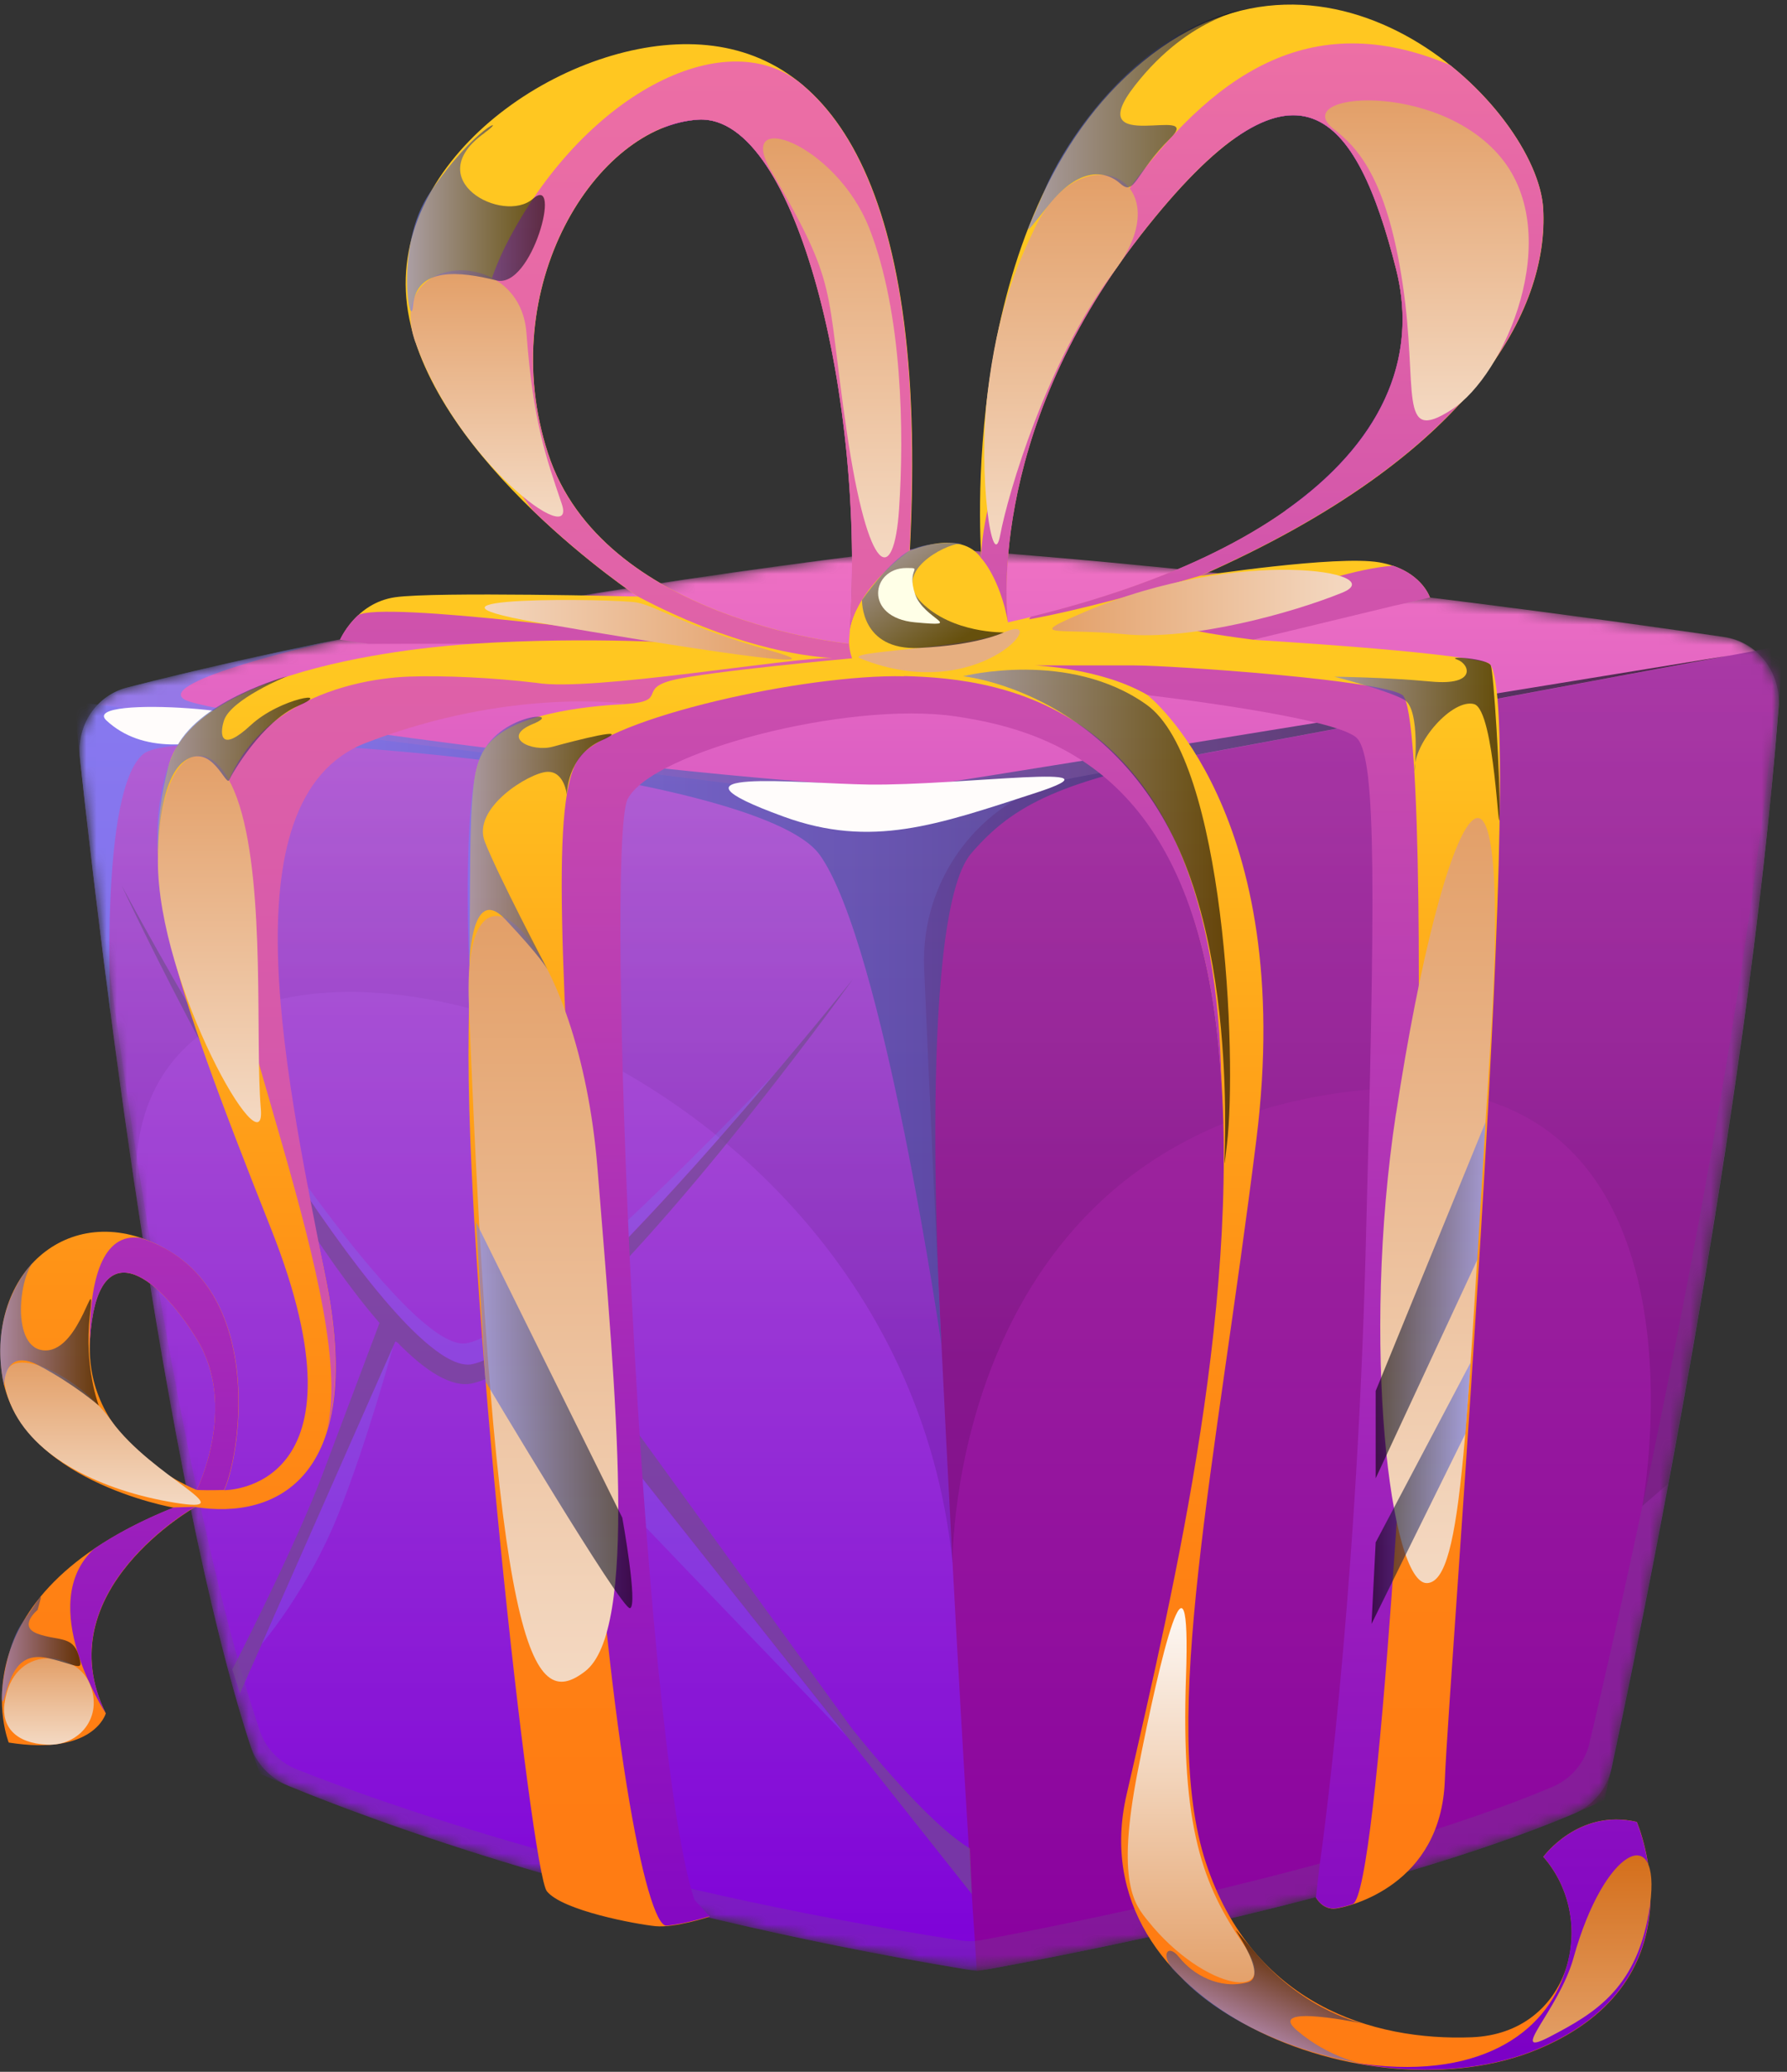<?xml version="1.0" encoding="UTF-8"?> <svg xmlns="http://www.w3.org/2000/svg" width="176" height="204" viewBox="0 0 176 204" fill="none"><rect x="0" y="0" width="176" height="204" fill="#333333" stroke="none"/><path d="M77.21 80.37C84.841 83.21 90.48 81.11 98.98 78.27C107.5 75.42 92.54 77.63 84.5 77.51C78.52 77.42 65.32 75.94 77.21 80.37Z" fill="#FFDBFB"></path><path d="M13.81 69.73C12.08 67.78 27.76 71.36 23.7 71.88C19.64 72.4 15.95 72.14 13.81 69.73Z" fill="#FFDBFB"></path><mask id="mask0_3421_278" style="mask-type:luminance" maskUnits="userSpaceOnUse" x="7" y="53" width="169" height="141"><path d="M7.88 74.66C9.8 92.31 16.07 145.59 24.67 171.91C25.24 173.66 26.58 175.08 28.33 175.8C35.91 178.94 58.82 187.64 92.39 193.44C94.97 193.89 97.61 193.84 100.18 193.36C110.33 191.44 137.79 185.85 154.98 178.58C156.88 177.77 158.27 176.13 158.69 174.18C161.4 161.55 171.99 110.56 175.17 69.7C175.44 66.22 173.13 63.21 169.8 62.73C156.38 60.78 121.92 56.01 91.81 53.97C91.42 53.97 91.04 53.99 90.65 54C85.4 54.59 45.83 59.19 12.54 67.72C9.49 68.5 7.53 71.42 7.88 74.69V74.66Z" fill="white"></path></mask><g mask="url(#mask0_3421_278)"><path d="M7.88 74.67C9.8 92.32 16.06 145.58 24.67 171.9C25.24 173.65 26.59 175.08 28.35 175.81C36.15 179.04 60.09 188.12 95.13 193.91C95.86 194.03 96.6 194.03 97.32 193.9C103.61 192.76 135.73 186.73 154.98 178.59C156.89 177.78 158.28 176.13 158.7 174.17C161.42 161.52 172 110.55 175.17 69.71C175.44 66.22 173.12 63.21 169.79 62.72C156.36 60.77 121.92 56 91.82 53.96C91.43 53.96 91.05 53.98 90.65 53.99C85.38 54.58 45.82 59.19 12.55 67.71C9.5 68.49 7.54 71.41 7.89 74.68L7.88 74.67Z" fill="url(#paint0_linear_3421_278)"></path><path style="mix-blend-mode:multiply" opacity="0.33" d="M175.579 63.58L90.359 79.45L7.289 69.09C7.289 69.09 14.729 144.45 25.599 174.64C25.599 174.64 52.399 186.99 96.219 194.09C96.219 194.09 109.329 191.82 124.449 188.1C136.109 185.23 148.999 181.48 158.019 177.23C158.019 177.23 172.729 111.32 175.579 63.59V63.58Z" fill="url(#paint1_linear_3421_278)"></path><g style="mix-blend-mode:multiply" opacity="0.48"><path d="M175.579 63.58L105.789 76.58C96.919 78.23 90.629 86.28 91.019 95.37C92.029 118.75 94.019 161.95 96.209 194.09C96.209 194.09 109.319 191.82 124.439 188.1C136.099 185.23 148.989 181.48 158.009 177.23C158.009 177.23 172.719 111.32 175.569 63.58H175.579Z" fill="#970060"></path></g><g style="mix-blend-mode:multiply" opacity="0.29"><path d="M169.78 62.72C165.67 62.12 159.58 61.26 152.26 60.29C159.54 61.26 165.58 62.12 169.65 62.72C172.94 63.2 175.16 66.2 174.81 69.68C170.77 110.03 159.4 159.57 156.52 171.72C156.07 173.6 154.7 175.19 152.84 175.97C134.05 183.88 102.81 189.9 96.69 191.03C95.98 191.16 95.26 191.17 94.56 191.06C60.41 185.81 36.93 177.28 29.25 174.23C27.52 173.54 26.18 172.17 25.61 170.48C16.92 144.98 10.21 92.48 8.12 74.82C7.73 71.54 9.68 68.6 12.74 67.81C46.15 59.21 85.82 54.56 91.1 53.97C91.38 53.97 91.66 53.96 91.93 53.95C91.89 53.95 91.86 53.95 91.82 53.95C91.43 53.95 91.05 53.97 90.65 53.98C85.38 54.57 45.82 59.18 12.55 67.7C9.5 68.48 7.54 71.4 7.89 74.67C9.81 92.32 16.07 145.58 24.68 171.9C25.25 173.66 26.6 175.08 28.36 175.81C36.16 179.04 60.1 188.12 95.14 193.91C95.87 194.03 96.61 194.03 97.33 193.9C103.62 192.76 135.74 186.73 154.99 178.59C156.9 177.78 158.29 176.13 158.71 174.17C161.43 161.52 172.01 110.55 175.18 69.71C175.45 66.22 173.13 63.21 169.8 62.72H169.78Z" fill="#724C8D"></path></g><path style="mix-blend-mode:color-dodge" opacity="0.11" d="M93.819 153.84C93.819 153.84 93.369 113.2 131.779 107.63C170.469 102.02 161.749 148.29 161.749 148.29L164.289 146.1C168.629 122.89 173.979 90.28 175.569 63.59L90.349 79.46L7.279 69.1C7.279 69.1 9.609 92.69 13.529 118.64C9.599 79.34 88.079 97.64 93.809 153.86L93.819 153.84Z" fill="url(#paint2_linear_3421_278)"></path><path style="mix-blend-mode:color-dodge" opacity="0.69" d="M80.728 84.16C87.018 92.97 92.728 132.46 92.728 132.46C92.728 132.46 90.128 90.42 95.668 84.01C99.808 79.22 104.448 76.82 119.038 74.1C133.688 71.37 170.298 64.55 170.298 64.55C170.298 64.55 99.588 76.1 91.398 77.33C83.218 78.55 21.238 70.71 18.168 68.88C15.208 67.11 31.728 63.32 32.958 63.04C26.108 64.43 19.188 65.98 12.528 67.69C9.478 68.47 7.518 71.39 7.868 74.66C8.458 80.14 9.498 89.18 10.888 99.81C10.888 99.72 9.798 77.78 14.128 74.23C18.138 70.95 74.578 75.56 80.718 84.16H80.728Z" fill="url(#paint3_linear_3421_278)"></path></g><g style="mix-blend-mode:multiply" opacity="0.67"><path d="M37.381 130.27C25.811 116.9 11.971 87.17 11.971 87.17C11.971 87.17 32.771 126.14 43.381 133.3L43.711 133.52C44.751 134.16 45.671 134.47 46.431 134.34C54.951 132.83 84.011 96.4 84.011 96.4C84.011 96.4 67.571 119.35 55.171 130.55C55.181 130.55 75.301 158.32 75.301 158.32L83.921 170.22C88.001 175.29 92.501 180.22 95.531 182.01L95.721 186.51L53.151 132.8L51.201 133.8C49.421 135.08 47.821 135.94 46.491 136.22C44.491 136.65 41.941 135.05 39.141 132.19L38.941 132.08L23.631 166.74L22.881 164.38C22.881 164.38 29.011 152.48 31.771 145.15L37.381 130.26V130.27Z" fill="#724C8D"></path></g><g style="mix-blend-mode:color-dodge" opacity="0.23"><path d="M46.431 134.33C45.671 134.46 44.751 134.15 43.711 133.51L43.381 133.29C37.631 129.42 28.671 115.82 21.861 104.5C22.341 105.25 39.931 132.88 45.811 132.28C51.771 131.68 76.181 105.84 76.351 105.66C67.181 116.49 52.111 133.32 46.441 134.32L46.431 134.33Z" fill="#7483FB"></path></g><g style="mix-blend-mode:color-dodge" opacity="0.23"><path d="M53.141 132.81L83.391 170.98C83.391 170.98 68.761 155.8 62.731 149.47C56.821 143.26 53.131 132.82 53.131 132.82L53.141 132.81Z" fill="#7483FB"></path></g><g style="mix-blend-mode:color-dodge" opacity="0.23"><path d="M38.721 132.58C38.721 132.58 36.181 141.95 33.281 149.19C30.331 156.55 25.781 161.88 25.781 161.88L38.721 132.58Z" fill="#7483FB"></path></g><path d="M77.181 80.41C85.831 83.56 92.281 81.23 101.951 78.09C111.621 74.95 94.631 77.38 85.501 77.25C78.711 77.15 63.751 75.52 77.181 80.41Z" fill="#FFFCFB"></path><path d="M10.481 70.94C7.661 68.31 30.301 70.08 24.751 71.88C19.201 73.68 13.971 74.18 10.481 70.94Z" fill="#FFFCFB"></path><path d="M161.199 179.39C155.469 178.05 151.999 182.83 151.999 182.83C157.519 189.14 154.699 200.22 144.949 200.6C135.199 200.98 123.349 197.35 118.769 183.42C114.179 169.49 119.729 144.41 123.739 112.2C127.749 79.98 113.039 68.46 113.039 68.46C113.039 68.46 133.489 68.73 135.399 70.84C137.309 72.94 137.309 88.81 136.359 124.51C135.399 160.21 131.399 185.81 131.399 185.81L129.609 186.84C129.609 186.84 130.259 188.11 131.599 187.92C132.939 187.73 141.919 185.63 142.299 175.31C142.679 164.99 150.699 66.41 146.539 65.26C142.379 64.11 123.459 63 123.459 63L137.119 58.52L140.839 58.85C140.839 58.85 139.979 56.09 135.829 55.37C131.669 54.65 118.209 56.71 118.209 56.71C145.159 44.81 152.559 30.43 151.989 20.54C151.419 10.65 131.209 -9.28 112.569 6.06C93.939 21.4 96.659 54.99 96.659 54.99C94.649 52.03 89.609 54.23 89.609 54.23C91.589 16.53 80.899 4.49 67.849 4.35C54.809 4.21 37.749 16.1 40.189 30.72C42.629 45.34 62.819 58.74 62.819 58.74C62.819 58.74 42.769 58.24 38.899 58.81C35.029 59.38 33.509 63 33.509 63L36.279 62.56L46.549 63.4C46.549 63.4 19.219 64.74 16.539 75.63C13.859 86.52 16.349 94.93 26.669 120.93C36.989 146.92 22.079 146.73 22.079 146.73C23.609 143.48 25.899 128.76 16.729 123.22C7.559 117.68 -1.241 124.75 0.189 135.26C1.619 145.77 17.109 148.45 17.109 148.45C-4.871 157.24 0.859 171.58 0.859 171.58C9.269 172.92 10.419 168.71 10.419 168.71C4.499 156.67 19.229 148.39 19.229 148.39C27.279 149.66 35.839 145.4 32.199 126.46C28.559 107.52 17.889 77.19 32.199 71.68C46.509 66.17 61.829 69.33 61.829 69.33C61.829 69.33 53.229 69.52 49.409 72.13C45.589 74.74 46.539 77.74 46.159 101.64C45.779 125.54 52.329 184.3 53.859 186.22C55.389 188.13 62.649 189.47 64.559 189.66C66.469 189.85 69.909 188.72 69.909 188.72L66.349 187.86C61.069 171.92 56.859 82.33 59.149 77.7C61.439 73.07 83.419 67.99 94.079 69.52C104.739 71.05 117.249 77.36 119.929 102.14C122.609 126.92 115.729 155.91 110.949 176.74C106.169 197.57 135.029 208.66 151.469 201.78C167.909 194.9 161.219 179.42 161.219 179.42L161.199 179.39ZM19.379 146.71C19.379 146.71 8.189 142.39 8.869 131.84C9.549 121.29 15.289 125.19 19.379 131.84C23.469 138.49 19.379 146.71 19.379 146.71ZM83.599 63.38C83.599 63.38 59.329 61.09 53.979 44.65C48.629 28.21 58.759 12.35 68.789 11.78C78.819 11.21 85.509 41.21 83.599 63.38ZM99.269 61.28C99.269 61.28 96.789 43.12 112.269 23.25C127.749 3.37 133.609 11.14 137.499 26.5C141.389 41.86 127.369 54.98 99.279 61.28H99.269Z" fill="url(#paint4_linear_3421_278)"></path><g style="mix-blend-mode:multiply"><path d="M137.5 26.49C139.78 35.5 135.85 43.73 126.58 50.28C126.62 50.26 126.65 50.28 126.69 50.25C130.34 47.91 139.51 41.4 143.33 36.31C147.15 31.22 151.26 22.77 146.58 15.7C141.9 8.63 130.81 4.61 121.5 13.69C130.33 7.35 134.5 14.66 137.5 26.49Z" fill="#AA2EC5"></path></g><g style="mix-blend-mode:multiply"><path d="M65.34 12.57C66.48 12.14 67.63 11.85 68.79 11.78C78.59 11.22 85.2 39.85 83.71 61.85C84.36 58.59 87.52 55.93 87.52 55.93C87.52 55.93 88.57 33.76 86.66 26.02C84.75 18.28 79.02 4.81 65.34 12.57Z" fill="#AA2EC5"></path></g><g style="mix-blend-mode:multiply"><path d="M146.58 15.7C141.9 8.63 130.81 4.61 121.5 13.69C129.08 8.25 133.22 12.88 136.14 21.77C134.42 12.85 143.22 10.28 146.58 15.69V15.7Z" fill="#AA2EC5"></path></g><g style="mix-blend-mode:multiply"><path d="M87.79 45.57C87.86 38.71 87.7 30.23 86.66 26.02C84.75 18.28 79.02 4.81 65.34 12.57C66.48 12.14 67.63 11.85 68.79 11.78C71.28 11.64 73.56 13.39 75.56 16.43C86.28 27.21 87.66 43.48 87.79 45.57Z" fill="#AA2EC5"></path></g><path style="mix-blend-mode:multiply" d="M9.29 152.48C3.36 157.92 10.41 168.69 10.41 168.69C4.49 156.65 19.22 148.37 19.22 148.37L17.1 148.43C13.96 149.69 11.4 151.06 9.3 152.48H9.29Z" fill="url(#paint5_linear_3421_278)"></path><path style="mix-blend-mode:multiply" d="M89.049 66.59C79.299 66.36 59.949 70.69 57.079 74.56C54.209 78.43 55.219 94.05 57.509 132.77C59.799 171.49 63.699 189.51 65.609 189.61C67.509 189.46 69.889 188.68 69.889 188.68L68.389 187.06C63.109 171.12 59.519 83.33 61.809 78.7C64.099 74.07 83.409 69 94.059 70.53C104.719 72.06 117.229 77.31 119.909 102.1C120.069 103.61 120.199 105.13 120.289 106.67C119.719 69.24 98.789 66.81 89.039 66.57L89.049 66.59Z" fill="url(#paint6_linear_3421_278)"></path><path style="mix-blend-mode:multiply" d="M151.999 182.83C154.529 185.72 155.289 189.61 154.449 193.02C154.449 193.04 154.449 193.06 154.449 193.08C154.389 193.35 154.299 193.61 154.219 193.88C154.219 193.9 154.209 193.93 154.199 193.95C152.279 200.23 145.559 205.03 133.289 203.09C139.609 204.32 146.169 203.97 151.449 201.76C167.889 194.88 161.199 179.4 161.199 179.4C155.469 178.06 151.999 182.84 151.999 182.84V182.83Z" fill="url(#paint7_linear_3421_278)"></path><path style="mix-blend-mode:multiply" d="M16.71 123.2C15.74 122.62 14.78 122.2 13.83 121.89C10.14 121.35 8.78 125.86 8.84 132.33C8.84 132.67 8.86 132.99 8.87 133.29C8.85 132.82 8.83 132.34 8.87 131.84C9.55 121.29 15.29 125.19 19.38 131.84C23.47 138.49 19.38 146.71 19.38 146.71C20.6 146.76 22.06 146.71 22.06 146.71C23.59 143.46 25.88 128.74 16.71 123.2Z" fill="url(#paint8_linear_3421_278)"></path><path style="mix-blend-mode:multiply" d="M79.129 8.43C71.799 2.09 57.939 8.92 50.209 23.39C44.909 33.3 46.739 43 52.539 50.32C57.839 55.42 62.799 58.72 62.799 58.72C71.989 63.58 78.799 64.6 81.959 64.79C77.949 64.7 58.239 68.14 52.839 67.24C48.519 66.72 43.699 66.5 40.309 66.62C33.999 66.85 21.149 69.82 21.199 84.02C21.249 97.73 35.419 128.95 32.149 140.96C33.229 137.56 33.419 132.85 32.179 126.43C28.539 107.49 21.769 78.63 36.079 73.13C50.389 67.62 61.809 69.31 61.809 69.31C65.769 69 62.809 67.83 66.249 66.97C69.689 66.11 83.919 64.82 83.919 64.82C83.709 64.24 83.619 63.67 83.609 63.1C83.609 63.19 83.599 63.29 83.589 63.38C83.589 63.38 59.319 61.09 53.969 44.65C48.619 28.21 58.749 12.35 68.779 11.78C78.609 11.22 85.229 40.01 83.689 62.03C84.419 57.8 89.579 54.21 89.579 54.21C90.929 28.38 86.339 14.59 79.119 8.43H79.129Z" fill="url(#paint9_linear_3421_278)"></path><path style="mix-blend-mode:multiply" d="M68.209 63.38C63.718 62.62 37.608 59.14 35.258 60.58C34.029 61.73 33.478 62.99 33.478 62.99L36.288 63.39H46.508C58.459 62.63 68.198 63.39 68.198 63.39L68.209 63.38Z" fill="url(#paint10_linear_3421_278)"></path><path style="mix-blend-mode:multiply" d="M140.829 58.83C140.829 58.83 140.169 56.71 137.199 55.7C130.139 56.25 117.709 62.09 117.709 62.09C117.709 62.09 119.139 62.44 123.439 62.99L137.239 59.66L140.819 58.84L140.829 58.83Z" fill="url(#paint11_linear_3421_278)"></path><path style="mix-blend-mode:multiply" d="M112.269 23.25C127.749 3.37 133.609 11.14 137.499 26.5C141.279 41.44 128.079 54.24 101.509 60.73L101.359 60.98C103.879 60.53 108.989 59.42 118.199 56.69C145.149 44.79 152.549 30.41 151.979 20.52C151.739 16.46 148.199 10.72 142.819 6.41C128.909 0.52 119.299 7.48 110.839 19.09C102.379 30.7 96.509 49.43 96.649 54.97C96.649 54.97 98.469 56.88 99.279 61.28C99.279 61.28 96.799 43.12 112.279 23.25H112.269Z" fill="url(#paint12_linear_3421_278)"></path><path style="mix-blend-mode:multiply" d="M134.489 123.58C133.529 159.28 129.969 183.65 129.969 183.65L129.599 186.82C129.599 186.82 130.249 188.09 131.589 187.9C131.859 187.86 132.459 187.74 133.239 187.48C135.819 186.28 138.799 131.02 139.369 117.56C139.939 104.09 140.069 69.95 138.139 68.45C136.209 66.96 115.429 65.52 111.699 65.52H101.949C101.949 65.52 108.499 65.78 113.039 68.45C113.039 68.45 131.759 70.61 133.669 72.71C135.579 74.81 135.449 87.88 134.489 123.58Z" fill="url(#paint13_linear_3421_278)"></path><path style="mix-blend-mode:multiply" d="M1.04 138.26C-1.9 131.17 6.95 134.33 10.97 139.9C14.99 145.47 24.26 149.1 17.19 147.96C10.12 146.81 3.24 143.57 1.04 138.26Z" fill="url(#paint14_linear_3421_278)"></path><path style="mix-blend-mode:multiply" d="M0.449 167.73C1.219 161.8 7.459 162.49 8.839 165.79C10.219 169.09 7.779 171.94 4.639 171.79C1.509 171.64 0.149 170.02 0.439 167.73H0.449Z" fill="url(#paint15_linear_3421_278)"></path><path style="mix-blend-mode:multiply" d="M15.549 84.74C15.559 73.42 21.009 71.07 23.589 79.32C26.169 87.56 25.119 102.66 25.689 109.16C26.259 115.66 15.529 97.02 15.549 84.74Z" fill="url(#paint16_linear_3421_278)"></path><path style="mix-blend-mode:multiply" d="M46.18 98.83C45.49 81.25 57.03 92.43 58.85 115.08C60.67 137.73 62.86 160.57 57.61 164.58C52.36 168.59 48.71 163.33 46.18 98.83Z" fill="url(#paint17_linear_3421_278)"></path><path style="mix-blend-mode:multiply" d="M137.5 109.63C142.23 78.59 149.12 66.48 146.76 103.24C144.4 140 144.16 155.73 140.55 155.88C136.95 156.03 134.03 132.39 137.49 109.63H137.5Z" fill="url(#paint18_linear_3421_278)"></path><path style="mix-blend-mode:multiply" d="M40.909 33.7C37.769 24.84 51.199 24.03 51.849 32.78C52.499 41.52 53.779 45.04 55.329 49.62C56.879 54.2 45.099 45.52 40.919 33.7H40.909Z" fill="url(#paint19_linear_3421_278)"></path><path style="mix-blend-mode:multiply" d="M75.929 16.8C72.309 10.56 82.309 14.09 85.609 22.46C88.899 30.84 89.049 42.6 88.549 50.12C88.049 57.64 85.539 57.07 83.389 42.45C81.239 27.83 82.669 28.4 75.939 16.79L75.929 16.8Z" fill="url(#paint20_linear_3421_278)"></path><g style="mix-blend-mode:multiply"><path d="M84.749 64.84C82.909 64.1 94.73 63.96 99.129 62.17C103.53 60.38 96.359 69.52 84.749 64.84Z" fill="#E7AF80"></path></g><path style="mix-blend-mode:multiply" d="M101.95 22.39C106.59 12.86 116.5 17.77 109.8 26.62C103.1 35.48 99.26 48.67 98.51 52.68C97.76 56.69 96.29 46.88 97.26 38.75C98.23 30.61 100.14 26.12 101.95 22.39Z" fill="url(#paint21_linear_3421_278)"></path><path style="mix-blend-mode:multiply" d="M131.379 12.73C126.799 9.14 141.509 7.86 147.819 15.5C154.129 23.14 148.299 36.91 142.949 40.35C137.599 43.79 139.729 38.48 138.139 27.9C136.549 17.32 133.579 14.45 131.389 12.73H131.379Z" fill="url(#paint22_linear_3421_278)"></path><path style="mix-blend-mode:multiply" d="M106.889 60.23C100.669 62.88 104.169 61.8 110.759 62.45C117.349 63.1 127.239 60.37 132.189 58.36C137.139 56.35 122.099 53.75 106.889 60.23Z" fill="url(#paint23_linear_3421_278)"></path><path style="mix-blend-mode:multiply" d="M52.85 61.28C66.81 63.71 84.1 66.38 75.86 64.06C67.62 61.74 64.75 59.72 62.74 59.33C60.73 58.94 37.74 58.65 52.85 61.28Z" fill="url(#paint24_linear_3421_278)"></path><path style="mix-blend-mode:multiply" d="M113.05 189.13C118.63 196.12 126.5 197.29 122.49 191.47C118.48 185.65 116.29 179.97 116.81 165.06C117.33 150.15 114.27 163.15 112.07 174.33C109.87 185.51 111.81 187.57 113.05 189.13Z" fill="url(#paint25_linear_3421_278)"></path><path style="mix-blend-mode:multiply" d="M154.979 192.76C158.019 181.85 163.629 179.34 162.509 187.54C161.379 195.74 157.099 198.21 152.689 200.52C148.279 202.83 153.529 197.98 154.979 192.77V192.76Z" fill="url(#paint26_linear_3421_278)"></path><path style="mix-blend-mode:color-dodge" opacity="0.6" d="M47.74 13.08C41.23 17.71 49.58 22.11 52.49 19.57C55.4 17.03 52.42 28.5 48.88 27.61C45.34 26.72 41.02 26.24 40.68 30.08C40.43 32.99 38.82 24.16 42.32 19C46.88 12.3 50.15 11.36 47.72 13.08H47.74Z" fill="url(#paint27_linear_3421_278)"></path><path style="mix-blend-mode:color-dodge" opacity="0.6" d="M123.37 0.78C123.37 0.78 117.28 1.36 111.77 8.43C106.25 15.5 118.74 10.16 115.26 13.62C111.77 17.08 111.78 19.37 110.34 18.08C108.9 16.79 106.35 16.39 103.33 20.14C100.3 23.89 101 23.27 102.91 18.67C104.82 14.07 112.19 2.47 123.38 0.78H123.37Z" fill="url(#paint28_linear_3421_278)"></path><path style="mix-blend-mode:color-dodge" opacity="0.6" d="M28.3 66.58C28.3 66.58 19.87 68.87 17.41 73.51C14.95 78.15 15.57 84.02 15.57 84.02C15.57 84.02 15.53 76.78 18.18 74.92C20.83 73.06 22.25 77.5 22.57 76.81C22.89 76.12 25.81 71.05 29.37 69.5C32.94 67.95 27.64 68.68 24.7 71.4C21.76 74.12 21.6 72.41 22.05 70.97C22.71 68.84 28.31 66.57 28.31 66.57L28.3 66.58Z" fill="url(#paint29_linear_3421_278)"></path><path style="mix-blend-mode:color-dodge" opacity="0.6" d="M53.869 95.36C53.869 95.36 49.049 86.22 47.749 82.88C46.449 79.54 52.139 76.1 53.869 76C55.599 75.9 55.829 78.27 55.829 78.27C55.829 78.27 55.789 74.46 59.219 72.92C62.649 71.38 56.559 72.94 54.459 73.52C52.359 74.1 49.249 72.61 52.499 71.28C55.759 69.95 48.959 70.16 47.219 74.76C45.479 79.36 46.229 95.38 46.229 95.38C46.229 95.38 46.259 86.8 49.779 90.54C53.299 94.28 53.869 95.38 53.869 95.38V95.36Z" fill="url(#paint30_linear_3421_278)"></path><path style="mix-blend-mode:color-dodge" opacity="0.6" d="M84.899 59.08C84.899 59.08 84.729 64.07 90.529 63.8C96.329 63.53 98.869 62.27 98.869 62.27C98.869 62.27 93.819 62.38 90.769 59.33C87.719 56.28 93.149 53.6 94.449 53.55C95.749 53.5 91.639 53.14 89.589 54.21C87.539 55.29 84.899 59.08 84.899 59.08Z" fill="url(#paint31_linear_3421_278)"></path><path style="mix-blend-mode:color-dodge" opacity="0.6" d="M3.499 124.04C3.499 124.04 -1.361 128.49 0.409 136.47C0.409 136.47 0.309 132.59 3.839 134.46C7.359 136.33 9.729 138.4 9.729 138.4C9.729 138.4 8.269 134.62 8.849 129.53C9.429 124.44 7.999 132.97 4.489 132.97C0.979 132.97 1.859 125.35 3.509 124.04H3.499Z" fill="url(#paint32_linear_3421_278)"></path><path style="mix-blend-mode:color-dodge" opacity="0.6" d="M46.889 120.34L61.289 149.44C61.289 149.44 62.859 158.13 62.049 158.35C61.239 158.57 47.809 136.02 47.809 136.02L46.889 120.34Z" fill="url(#paint33_linear_3421_278)"></path><path style="mix-blend-mode:color-dodge" opacity="0.6" d="M146.31 110.49L135.49 136.96V145.56L145.5 124.04L146.31 110.49Z" fill="url(#paint34_linear_3421_278)"></path><path style="mix-blend-mode:color-dodge" opacity="0.6" d="M135.49 151.87L144.84 134.16L144.33 141.16L135.08 159.9L135.49 151.87Z" fill="url(#paint35_linear_3421_278)"></path><path style="mix-blend-mode:color-dodge" opacity="0.6" d="M116.16 194.52C116.16 194.52 121.5 201.02 134.42 203.25C134.42 203.25 131 202.71 127.75 199.94C124.5 197.17 134.42 199.29 134.42 199.29C134.42 199.29 128.61 198.21 123.59 192.24C118.57 186.27 125.65 194.46 122.87 195.19C120.09 195.92 117.5 194.43 116.16 192.75C114.82 191.07 114.13 192.91 116.16 194.51V194.52Z" fill="url(#paint36_linear_3421_278)"></path><path style="mix-blend-mode:color-dodge" opacity="0.6" d="M3.689 158.53C3.689 158.53 1.749 160.14 3.689 160.86C5.629 161.58 7.129 161.05 7.709 162.89C8.289 164.73 7.829 164 4.829 163.29C1.829 162.58 1.089 164.87 0.459 167.09C-0.171 169.31 0.199 162.58 2.249 159.7C4.299 156.82 4.249 156.51 3.699 158.53H3.689Z" fill="url(#paint37_linear_3421_278)"></path><path style="mix-blend-mode:color-dodge" opacity="0.6" d="M94.879 66.58C94.879 66.58 105.289 63.93 112.939 69.4C120.589 74.87 121.869 104.09 120.839 112.69C119.809 121.29 122.899 97.94 115.809 82.96C108.729 67.97 94.869 66.59 94.869 66.59L94.879 66.58Z" fill="url(#paint38_linear_3421_278)"></path><path style="mix-blend-mode:color-dodge" opacity="0.6" d="M131.41 66.63C131.41 66.63 136.36 66.68 140.94 67.11C145.53 67.54 144.73 65.36 143.52 64.95C142.31 64.54 146.55 64.84 146.83 65.53C147.11 66.23 147.77 76.7 147.69 80.22C147.61 83.74 147.25 69.9 145.18 69.33C143.1 68.76 139.16 73.07 139.31 76C139.31 76 139.95 69.83 138.3 68.9C136.65 67.97 131.42 66.63 131.42 66.63H131.41Z" fill="url(#paint39_linear_3421_278)"></path><path d="M89.259 55.93C85.799 55.93 85.039 60.81 90.119 61.28C95.199 61.75 90.979 61.03 90.119 58.48C89.259 55.93 90.999 55.93 89.259 55.93Z" fill="#FFFFE7"></path><defs><linearGradient id="paint0_linear_3421_278" x1="91.51" y1="193.99" x2="91.51" y2="53.95" gradientUnits="userSpaceOnUse"><stop offset="0.01" stop-color="#7B00C6"></stop><stop offset="1" stop-color="#EF71C3"></stop></linearGradient><linearGradient id="paint1_linear_3421_278" x1="91.429" y1="200.93" x2="91.429" y2="54.3" gradientUnits="userSpaceOnUse"><stop stop-color="#8800FC"></stop><stop offset="1" stop-color="#4E78F1"></stop></linearGradient><linearGradient id="paint2_linear_3421_278" x1="91.429" y1="186.92" x2="91.429" y2="58.61" gradientUnits="userSpaceOnUse"><stop offset="0.41"></stop><stop offset="0.45" stop-color="#100514"></stop><stop offset="0.61" stop-color="#4F1B65"></stop><stop offset="0.75" stop-color="#812DA5"></stop><stop offset="0.86" stop-color="#A53AD3"></stop><stop offset="0.95" stop-color="#BB42F0"></stop><stop offset="1" stop-color="#C445FB"></stop></linearGradient><linearGradient id="paint3_linear_3421_278" x1="327.308" y1="97.76" x2="12.118" y2="97.76" gradientUnits="userSpaceOnUse"><stop offset="0.48"></stop><stop offset="0.51" stop-color="#090A14"></stop><stop offset="0.65" stop-color="#2E3465"></stop><stop offset="0.77" stop-color="#4C56A5"></stop><stop offset="0.88" stop-color="#616ED3"></stop><stop offset="0.95" stop-color="#6F7DF0"></stop><stop offset="1" stop-color="#7483FB"></stop></linearGradient><linearGradient id="paint4_linear_3421_278" x1="81.279" y1="203.79" x2="81.279" y2="21.33" gradientUnits="userSpaceOnUse"><stop offset="0.13" stop-color="#FF7C13"></stop><stop offset="0.26" stop-color="#FF8114"></stop><stop offset="0.42" stop-color="#FF9116"></stop><stop offset="0.59" stop-color="#FFAB1B"></stop><stop offset="0.75" stop-color="#FFC721"></stop></linearGradient><linearGradient id="paint5_linear_3421_278" x1="13.06" y1="203.79" x2="13.06" y2="0.44" gradientUnits="userSpaceOnUse"><stop stop-color="#7B00C6"></stop><stop offset="0.06" stop-color="#8307C3"></stop><stop offset="0.71" stop-color="#D053AC"></stop><stop offset="1" stop-color="#EF71A4"></stop></linearGradient><linearGradient id="paint6_linear_3421_278" x1="87.809" y1="204.34" x2="87.809" y2="0.17" gradientUnits="userSpaceOnUse"><stop stop-color="#7B00C6"></stop><stop offset="0.06" stop-color="#8307C3"></stop><stop offset="0.71" stop-color="#D053AC"></stop><stop offset="1" stop-color="#EF71A4"></stop></linearGradient><linearGradient id="paint7_linear_3421_278" x1="147.919" y1="203.79" x2="147.919" y2="0.43" gradientUnits="userSpaceOnUse"><stop stop-color="#7B00C6"></stop><stop offset="0.06" stop-color="#8307C3"></stop><stop offset="0.71" stop-color="#D053AC"></stop><stop offset="1" stop-color="#EF71A4"></stop></linearGradient><linearGradient id="paint8_linear_3421_278" x1="16.16" y1="203.79" x2="16.16" y2="0.44" gradientUnits="userSpaceOnUse"><stop stop-color="#7B00C6"></stop><stop offset="0.06" stop-color="#8307C3"></stop><stop offset="0.71" stop-color="#D053AC"></stop><stop offset="1" stop-color="#EF71A4"></stop></linearGradient><linearGradient id="paint9_linear_3421_278" x1="55.509" y1="459.88" x2="55.509" y2="-6.84" gradientUnits="userSpaceOnUse"><stop stop-color="#7B00C6"></stop><stop offset="0.06" stop-color="#8307C3"></stop><stop offset="0.71" stop-color="#D053AC"></stop><stop offset="1" stop-color="#EF71A4"></stop></linearGradient><linearGradient id="paint10_linear_3421_278" x1="50.849" y1="203.79" x2="50.849" y2="0.44" gradientUnits="userSpaceOnUse"><stop stop-color="#7B00C6"></stop><stop offset="0.06" stop-color="#8307C3"></stop><stop offset="0.71" stop-color="#D053AC"></stop><stop offset="1" stop-color="#EF71A4"></stop></linearGradient><linearGradient id="paint11_linear_3421_278" x1="129.269" y1="215.93" x2="129.269" y2="-4.96" gradientUnits="userSpaceOnUse"><stop stop-color="#7B00C6"></stop><stop offset="0.06" stop-color="#8307C3"></stop><stop offset="0.71" stop-color="#D053AC"></stop><stop offset="1" stop-color="#EF71A4"></stop></linearGradient><linearGradient id="paint12_linear_3421_278" x1="124.319" y1="203.79" x2="124.319" y2="0.44" gradientUnits="userSpaceOnUse"><stop stop-color="#7B00C6"></stop><stop offset="0.06" stop-color="#8307C3"></stop><stop offset="0.71" stop-color="#D053AC"></stop><stop offset="1" stop-color="#EF71A4"></stop></linearGradient><linearGradient id="paint13_linear_3421_278" x1="120.839" y1="209.07" x2="120.839" y2="-2.05" gradientUnits="userSpaceOnUse"><stop stop-color="#7B00C6"></stop><stop offset="0.06" stop-color="#8307C3"></stop><stop offset="0.71" stop-color="#D053AC"></stop><stop offset="1" stop-color="#EF71A4"></stop></linearGradient><linearGradient id="paint14_linear_3421_278" x1="10.11" y1="159.99" x2="10.11" y2="121.71" gradientUnits="userSpaceOnUse"><stop stop-color="white"></stop><stop offset="0.11" stop-color="#FBF2EB"></stop><stop offset="0.35" stop-color="#F2D3B9"></stop><stop offset="0.67" stop-color="#E3A069"></stop><stop offset="1" stop-color="#D36A13"></stop></linearGradient><linearGradient id="paint15_linear_3421_278" x1="4.819" y1="179" x2="4.819" y2="155.71" gradientUnits="userSpaceOnUse"><stop stop-color="white"></stop><stop offset="0.11" stop-color="#FBF2EB"></stop><stop offset="0.35" stop-color="#F2D3B9"></stop><stop offset="0.67" stop-color="#E3A069"></stop><stop offset="1" stop-color="#D36A13"></stop></linearGradient><linearGradient id="paint16_linear_3421_278" x1="20.629" y1="140.98" x2="20.629" y2="42.3" gradientUnits="userSpaceOnUse"><stop stop-color="white"></stop><stop offset="0.11" stop-color="#FBF2EB"></stop><stop offset="0.35" stop-color="#F2D3B9"></stop><stop offset="0.67" stop-color="#E3A069"></stop><stop offset="1" stop-color="#D36A13"></stop></linearGradient><linearGradient id="paint17_linear_3421_278" x1="53.52" y1="229.29" x2="53.52" y2="23.13" gradientUnits="userSpaceOnUse"><stop stop-color="white"></stop><stop offset="0.11" stop-color="#FBF2EB"></stop><stop offset="0.35" stop-color="#F2D3B9"></stop><stop offset="0.67" stop-color="#E3A069"></stop><stop offset="1" stop-color="#D36A13"></stop></linearGradient><linearGradient id="paint18_linear_3421_278" x1="141.59" y1="219.53" x2="141.59" y2="13.54" gradientUnits="userSpaceOnUse"><stop stop-color="white"></stop><stop offset="0.11" stop-color="#FBF2EB"></stop><stop offset="0.35" stop-color="#F2D3B9"></stop><stop offset="0.67" stop-color="#E3A069"></stop><stop offset="1" stop-color="#D36A13"></stop></linearGradient><linearGradient id="paint19_linear_3421_278" x1="47.949" y1="71.35" x2="47.949" y2="5.05" gradientUnits="userSpaceOnUse"><stop stop-color="white"></stop><stop offset="0.11" stop-color="#FBF2EB"></stop><stop offset="0.35" stop-color="#F2D3B9"></stop><stop offset="0.67" stop-color="#E3A069"></stop><stop offset="1" stop-color="#D36A13"></stop></linearGradient><linearGradient id="paint20_linear_3421_278" x1="81.959" y1="89.74" x2="81.959" y2="-23.08" gradientUnits="userSpaceOnUse"><stop stop-color="white"></stop><stop offset="0.11" stop-color="#FBF2EB"></stop><stop offset="0.35" stop-color="#F2D3B9"></stop><stop offset="0.67" stop-color="#E3A069"></stop><stop offset="1" stop-color="#D36A13"></stop></linearGradient><linearGradient id="paint21_linear_3421_278" x1="104.5" y1="84.36" x2="104.5" y2="-15.18" gradientUnits="userSpaceOnUse"><stop stop-color="white"></stop><stop offset="0.11" stop-color="#FBF2EB"></stop><stop offset="0.35" stop-color="#F2D3B9"></stop><stop offset="0.67" stop-color="#E3A069"></stop><stop offset="1" stop-color="#D36A13"></stop></linearGradient><linearGradient id="paint22_linear_3421_278" x1="140.539" y1="68.01" x2="140.539" y2="-18.13" gradientUnits="userSpaceOnUse"><stop stop-color="white"></stop><stop offset="0.11" stop-color="#FBF2EB"></stop><stop offset="0.35" stop-color="#F2D3B9"></stop><stop offset="0.67" stop-color="#E3A069"></stop><stop offset="1" stop-color="#D36A13"></stop></linearGradient><linearGradient id="paint23_linear_3421_278" x1="158.079" y1="59.33" x2="77.399" y2="59.33" gradientUnits="userSpaceOnUse"><stop stop-color="white"></stop><stop offset="0.11" stop-color="#FBF2EB"></stop><stop offset="0.35" stop-color="#F2D3B9"></stop><stop offset="0.67" stop-color="#E3A069"></stop><stop offset="1" stop-color="#D36A13"></stop></linearGradient><linearGradient id="paint24_linear_3421_278" x1="103.56" y1="62.01" x2="20.83" y2="62.01" gradientUnits="userSpaceOnUse"><stop stop-color="#D36A13"></stop><stop offset="0.33" stop-color="#E3A069"></stop><stop offset="0.65" stop-color="#F2D3B9"></stop><stop offset="0.89" stop-color="#FBF2EB"></stop><stop offset="1" stop-color="white"></stop></linearGradient><linearGradient id="paint25_linear_3421_278" x1="117.34" y1="282.3" x2="117.34" y2="154.82" gradientUnits="userSpaceOnUse"><stop offset="0.53" stop-color="#D36A13"></stop><stop offset="0.68" stop-color="#E3A069"></stop><stop offset="0.84" stop-color="#F2D3B9"></stop><stop offset="0.95" stop-color="#FBF2EB"></stop><stop offset="1" stop-color="white"></stop></linearGradient><linearGradient id="paint26_linear_3421_278" x1="156.809" y1="244.63" x2="156.809" y2="180.93" gradientUnits="userSpaceOnUse"><stop stop-color="white"></stop><stop offset="0.11" stop-color="#FBF2EB"></stop><stop offset="0.35" stop-color="#F2D3B9"></stop><stop offset="0.67" stop-color="#E3A069"></stop><stop offset="1" stop-color="#D36A13"></stop></linearGradient><linearGradient id="paint27_linear_3421_278" x1="40.11" y1="21.49" x2="53.67" y2="21.49" gradientUnits="userSpaceOnUse"><stop stop-color="#7483FB"></stop><stop offset="0.16" stop-color="#606CD0"></stop><stop offset="0.75" stop-color="#1B1F3B"></stop><stop offset="1"></stop></linearGradient><linearGradient id="paint28_linear_3421_278" x1="101.26" y1="11.68" x2="123.37" y2="11.68" gradientUnits="userSpaceOnUse"><stop stop-color="#7483FB"></stop><stop offset="0.16" stop-color="#606CD0"></stop><stop offset="0.75" stop-color="#1B1F3B"></stop><stop offset="1"></stop></linearGradient><linearGradient id="paint29_linear_3421_278" x1="15.49" y1="75.3" x2="30.55" y2="75.3" gradientUnits="userSpaceOnUse"><stop stop-color="#7483FB"></stop><stop offset="0.16" stop-color="#606CD0"></stop><stop offset="0.75" stop-color="#1B1F3B"></stop><stop offset="1"></stop></linearGradient><linearGradient id="paint30_linear_3421_278" x1="46.059" y1="82.96" x2="60.239" y2="82.96" gradientUnits="userSpaceOnUse"><stop stop-color="#7483FB"></stop><stop offset="0.16" stop-color="#606CD0"></stop><stop offset="0.75" stop-color="#1B1F3B"></stop><stop offset="1"></stop></linearGradient><linearGradient id="paint31_linear_3421_278" x1="86.989" y1="52.77" x2="93.979" y2="63.42" gradientUnits="userSpaceOnUse"><stop stop-color="#7483FB"></stop><stop offset="0.16" stop-color="#606CD0"></stop><stop offset="0.75" stop-color="#1B1F3B"></stop><stop offset="1"></stop></linearGradient><linearGradient id="paint32_linear_3421_278" x1="0.019" y1="131.22" x2="9.719" y2="131.22" gradientUnits="userSpaceOnUse"><stop stop-color="#7483FB"></stop><stop offset="0.16" stop-color="#606CD0"></stop><stop offset="0.75" stop-color="#1B1F3B"></stop><stop offset="1"></stop></linearGradient><linearGradient id="paint33_linear_3421_278" x1="46.889" y1="139.34" x2="62.279" y2="139.34" gradientUnits="userSpaceOnUse"><stop stop-color="#7483FB"></stop><stop offset="0.16" stop-color="#606CD0"></stop><stop offset="0.75" stop-color="#1B1F3B"></stop><stop offset="1"></stop></linearGradient><linearGradient id="paint34_linear_3421_278" x1="135.49" y1="128.03" x2="146.31" y2="128.03" gradientUnits="userSpaceOnUse"><stop></stop><stop offset="0.25" stop-color="#1B1F3B"></stop><stop offset="0.84" stop-color="#606CD0"></stop><stop offset="1" stop-color="#7483FB"></stop></linearGradient><linearGradient id="paint35_linear_3421_278" x1="135.08" y1="147.03" x2="144.84" y2="147.03" gradientUnits="userSpaceOnUse"><stop></stop><stop offset="0.25" stop-color="#1B1F3B"></stop><stop offset="0.84" stop-color="#606CD0"></stop><stop offset="1" stop-color="#7483FB"></stop></linearGradient><linearGradient id="paint36_linear_3421_278" x1="127" y1="192.81" x2="123.57" y2="200.13" gradientUnits="userSpaceOnUse"><stop></stop><stop offset="0.25" stop-color="#1B1F3B"></stop><stop offset="0.84" stop-color="#606CD0"></stop><stop offset="1" stop-color="#7483FB"></stop></linearGradient><linearGradient id="paint37_linear_3421_278" x1="7.689" y1="162.38" x2="-0.101" y2="162.38" gradientUnits="userSpaceOnUse"><stop></stop><stop offset="0.25" stop-color="#1B1F3B"></stop><stop offset="0.84" stop-color="#606CD0"></stop><stop offset="1" stop-color="#7483FB"></stop></linearGradient><linearGradient id="paint38_linear_3421_278" x1="120.359" y1="90.24" x2="93.949" y2="90.24" gradientUnits="userSpaceOnUse"><stop></stop><stop offset="0.25" stop-color="#1B1F3B"></stop><stop offset="0.84" stop-color="#606CD0"></stop><stop offset="1" stop-color="#7483FB"></stop></linearGradient><linearGradient id="paint39_linear_3421_278" x1="147.2" y1="72.78" x2="130.83" y2="72.78" gradientUnits="userSpaceOnUse"><stop></stop><stop offset="0.25" stop-color="#1B1F3B"></stop><stop offset="0.84" stop-color="#606CD0"></stop><stop offset="1" stop-color="#7483FB"></stop></linearGradient></defs></svg> 